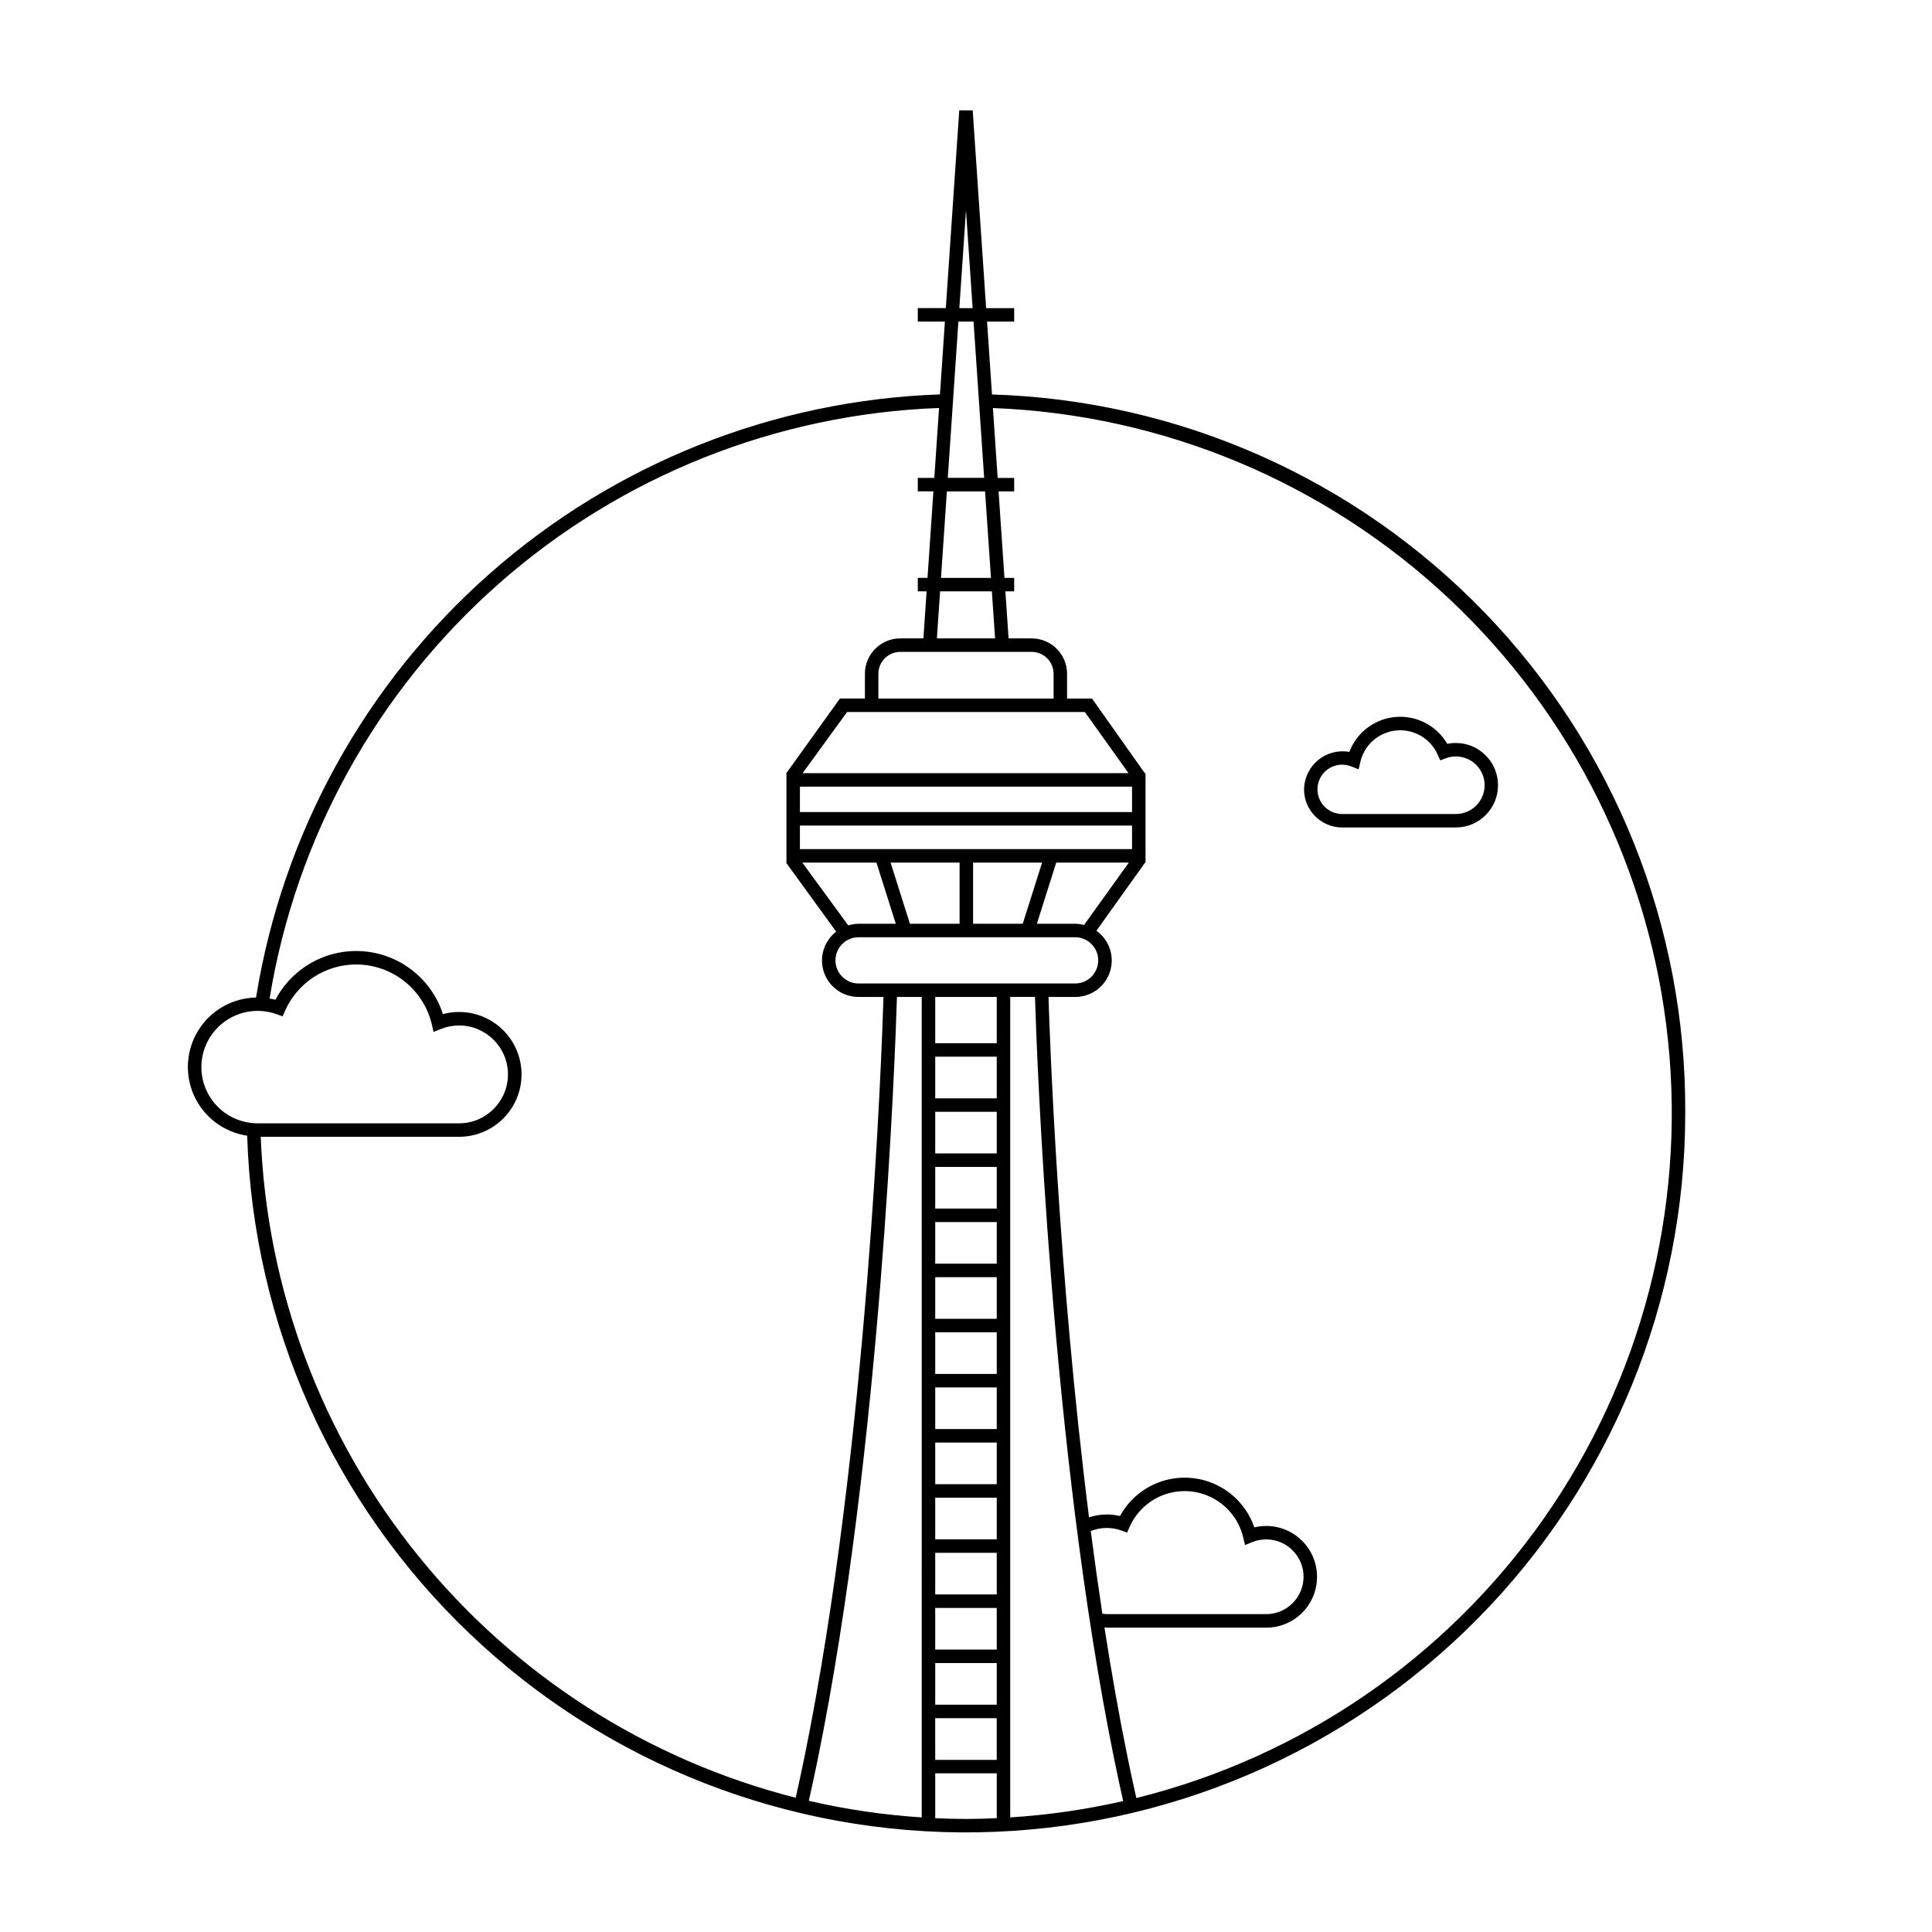 <?xml version="1.0" encoding="UTF-8"?>
<!-- Uploaded to: ICON Repo, www.iconrepo.com, Generator: ICON Repo Mixer Tools -->
<svg fill="#000000" width="800px" height="800px" version="1.1" viewBox="144 144 512 512" xmlns="http://www.w3.org/2000/svg">
 <g>
  <path d="m529.82 340.9c-0.766-0.004-1.531 0.074-2.277 0.23-1.836-3.156-4.801-5.5-8.293-6.559-3.496-1.055-7.262-0.746-10.539 0.863-3.273 1.613-5.816 4.406-7.113 7.82-2.953-0.52-5.988 0.281-8.301 2.191-2.312 1.91-3.668 4.738-3.715 7.738 0.008 5.582 4.535 10.105 10.117 10.109h30.121c6.172-0.012 11.172-5.023 11.172-11.199s-5-11.184-11.172-11.195zm0 18.824-30.121-0.004c-1.953 0.008-3.809-0.863-5.055-2.367-1.246-1.508-1.754-3.488-1.383-5.406 0.371-1.922 1.578-3.574 3.297-4.508 1.715-0.934 3.758-1.051 5.57-0.32l1.922 0.762 0.473-2.012c1.074-4.527 4.918-7.863 9.551-8.293 4.633-0.43 9.023 2.141 10.914 6.394l0.684 1.531 1.57-0.582c0.824-0.301 1.699-0.453 2.578-0.449 4.211 0 7.625 3.414 7.625 7.625s-3.414 7.625-7.625 7.625z"/>
  <path d="m406.89 248.53-1.312-19.305h7.188v-3.57h-7.43l-3.559-52.41h-3.562l-3.562 52.406h-7.43v3.57h7.188l-1.312 19.297 0.004 0.004c-44.051 1.523-86.199 18.293-119.26 47.441-33.055 29.152-54.965 68.875-61.984 112.39-6.215 0.113-11.949 3.359-15.254 8.625-3.301 5.262-3.727 11.84-1.125 17.484s7.875 9.598 14.023 10.508c1.566 50.012 22.734 97.398 58.938 131.94 36.199 34.539 84.531 53.457 134.56 52.672 50.031-0.785 97.742-21.211 132.84-56.867 35.102-35.656 54.77-83.688 54.766-133.72 0.277-49.438-18.781-97.027-53.105-132.61-34.324-35.582-81.195-56.34-130.61-57.844zm-6.894-48.812 1.762 25.938h-3.523zm2.004 29.508 2.812 41.41h-9.637l2.812-41.41zm31.062 320.52c2.578-1.031 5.445-1.09 8.062-0.164l1.566 0.566 0.68-1.52c1.816-4.094 5.273-7.231 9.523-8.648 4.246-1.418 8.898-0.984 12.809 1.195 3.914 2.176 6.731 5.902 7.762 10.258l0.48 2.023 1.93-0.781c1.168-0.477 2.418-0.719 3.676-0.719 5.469 0 9.906 4.438 9.906 9.906s-4.438 9.902-9.906 9.902h-42.309c-0.379 0-0.734-0.074-1.102-0.109-1.102-7.289-2.133-14.613-3.078-21.91zm6.199 60.387c0.77 3.773 1.57 7.484 2.394 11.164-9.844 2.254-19.855 3.703-29.938 4.332v-217.43h6.566c0.449 14.715 4.148 119.2 20.977 201.94zm-31.113-14.367h-16.305v-11.039h16.305zm0-14.609-16.305-0.004v-11.035h16.305zm0-14.609-16.305-0.004v-11.035h16.305zm0-14.609h-16.305v-11.039h16.305zm0-14.609h-16.305v-11.039h16.305zm0-14.609-16.305-0.004v-11.035h16.305zm0-14.609-16.305-0.004v-11.035h16.305zm0-14.609h-16.305v-11.039h16.305zm0-14.609h-16.305v-11.039h16.305zm0-14.609-16.305-0.004v-11.035h16.305zm0-14.609-16.305-0.004v-11.035h16.305zm0-14.609h-16.305v-11.039h16.305zm0-14.609h-16.305v-12.258h16.305zm-19.879 205.17c-10.078-0.645-20.086-2.113-29.926-4.398 0.801-3.594 1.594-7.207 2.348-10.898 16.859-82.77 20.562-187.41 21.008-202.13h6.566zm3.57-26.285h16.305v11.039h-16.301zm29.926-194.71h-50.227c-3.387 0-6.129-2.746-6.129-6.129 0-3.383 2.742-6.129 6.129-6.129h57.375c3.383 0 6.129 2.746 6.129 6.129 0 3.383-2.746 6.129-6.129 6.129zm-65.777-35.609v-6.246h88.012v6.246zm45.887 19.781v-16.211h18.289l-5.125 16.211zm-16.738 0-5.125-16.211h18.289v16.211zm58.863-29.598-88.012-0.004v-6.734h88.012zm-67.734 13.387 5.125 16.211h-9.852c-0.934 0.012-1.859 0.164-2.746 0.441l-12.172-16.652zm52.648 16.211h-10.129l5.125-16.211h19.246l-11.875 16.535h-0.004c-0.77-0.207-1.566-0.316-2.363-0.324zm-72.215-39.906 11.789-16.211h63.008l11.578 16.211zm66.512-19.781h-46.434v-6.555c0.004-3.207 2.602-5.805 5.809-5.809h34.816c3.207 0.004 5.805 2.602 5.809 5.809zm-30.926-15.938 0.848-12.465h13.723l0.848 12.465zm1.09-16.035 1.559-22.922h10.121l1.559 22.922zm-196.01 129.65c0.008-4.856 2.375-9.402 6.348-12.191 3.969-2.789 9.051-3.469 13.617-1.828l1.559 0.562 0.68-1.516c2.352-5.281 6.812-9.332 12.297-11.164 5.488-1.832 11.488-1.273 16.539 1.539 5.055 2.812 8.691 7.621 10.023 13.246l0.477 2.023 1.93-0.781v0.004c1.527-0.617 3.164-0.938 4.812-0.934 7.16 0 12.965 5.805 12.965 12.965 0 7.164-5.805 12.969-12.965 12.969h-53.387c-3.949-0.004-7.734-1.578-10.527-4.367-2.793-2.793-4.363-6.582-4.367-10.527zm15.73 18.469 52.551-0.004c4.391 0.008 8.605-1.73 11.711-4.832 3.109-3.102 4.856-7.316 4.856-11.707s-1.746-8.602-4.856-11.703c-3.106-3.102-7.32-4.844-11.711-4.836-1.441 0-2.875 0.191-4.266 0.566-1.965-6.066-6.246-11.109-11.914-14.031-5.664-2.926-12.254-3.488-18.336-1.574-6.082 1.914-11.16 6.152-14.129 11.793-0.512-0.137-1.039-0.215-1.559-0.305 6.938-42.566 28.406-81.418 60.746-109.95 32.344-28.531 73.57-44.98 116.67-46.559l-1.258 18.527h-4.375v3.57h4.133l-1.559 22.922h-2.574v3.57h2.332l-0.848 12.465-6.121 0.004c-5.176 0.008-9.375 4.203-9.379 9.383v6.555h-6.621l-14.199 19.781h0.027v23.695h-0.105l13.281 18.301h0.004c-3.277 2.531-4.582 6.871-3.234 10.785 1.344 3.918 5.035 6.543 9.18 6.523h6.59c-0.453 14.852-4.152 119.02-20.938 201.41-0.746 3.656-1.531 7.242-2.328 10.809v0.004c-39.355-10.016-74.422-32.48-99.969-64.047-25.547-31.566-40.211-70.547-41.801-111.12zm178.75 180.57v-11.883h16.305v11.883c-2.707 0.117-5.418 0.207-8.152 0.207s-5.449-0.09-8.152-0.207zm53.293-5.336c-0.816-3.648-1.617-7.328-2.375-11.07-2.254-11.078-4.269-22.547-6.074-34.141 0.188 0.008 0.367 0.055 0.555 0.055l42.309 0.004c7.441 0 13.477-6.035 13.477-13.477 0-7.445-6.035-13.477-13.477-13.477-1.059 0-2.113 0.125-3.144 0.375-1.648-4.801-5.106-8.77-9.633-11.062-4.527-2.297-9.77-2.738-14.617-1.234-4.848 1.504-8.918 4.836-11.352 9.293-2.711-0.652-5.555-0.531-8.203 0.352-8.211-65.004-10.398-126.74-10.742-137.91h7.055c4.215 0.012 7.953-2.703 9.242-6.715 1.289-4.008-0.164-8.395-3.594-10.84l12.902-18.055h0.109l-0.004-23.695h-0.188l-13.988-19.781h-6.613l0.004-6.555c-0.008-5.18-4.203-9.379-9.383-9.383h-6.121l-0.848-12.465h2.332v-3.57h-2.574l-1.559-22.922h4.133v-3.57h-4.375l-1.258-18.52c45.02 1.711 87.906 19.617 120.78 50.426 32.871 30.809 53.516 72.445 58.137 117.26 4.625 44.816-7.086 89.793-32.973 126.66-25.891 36.867-64.219 63.152-107.94 74.02z"/>
 </g>
</svg>